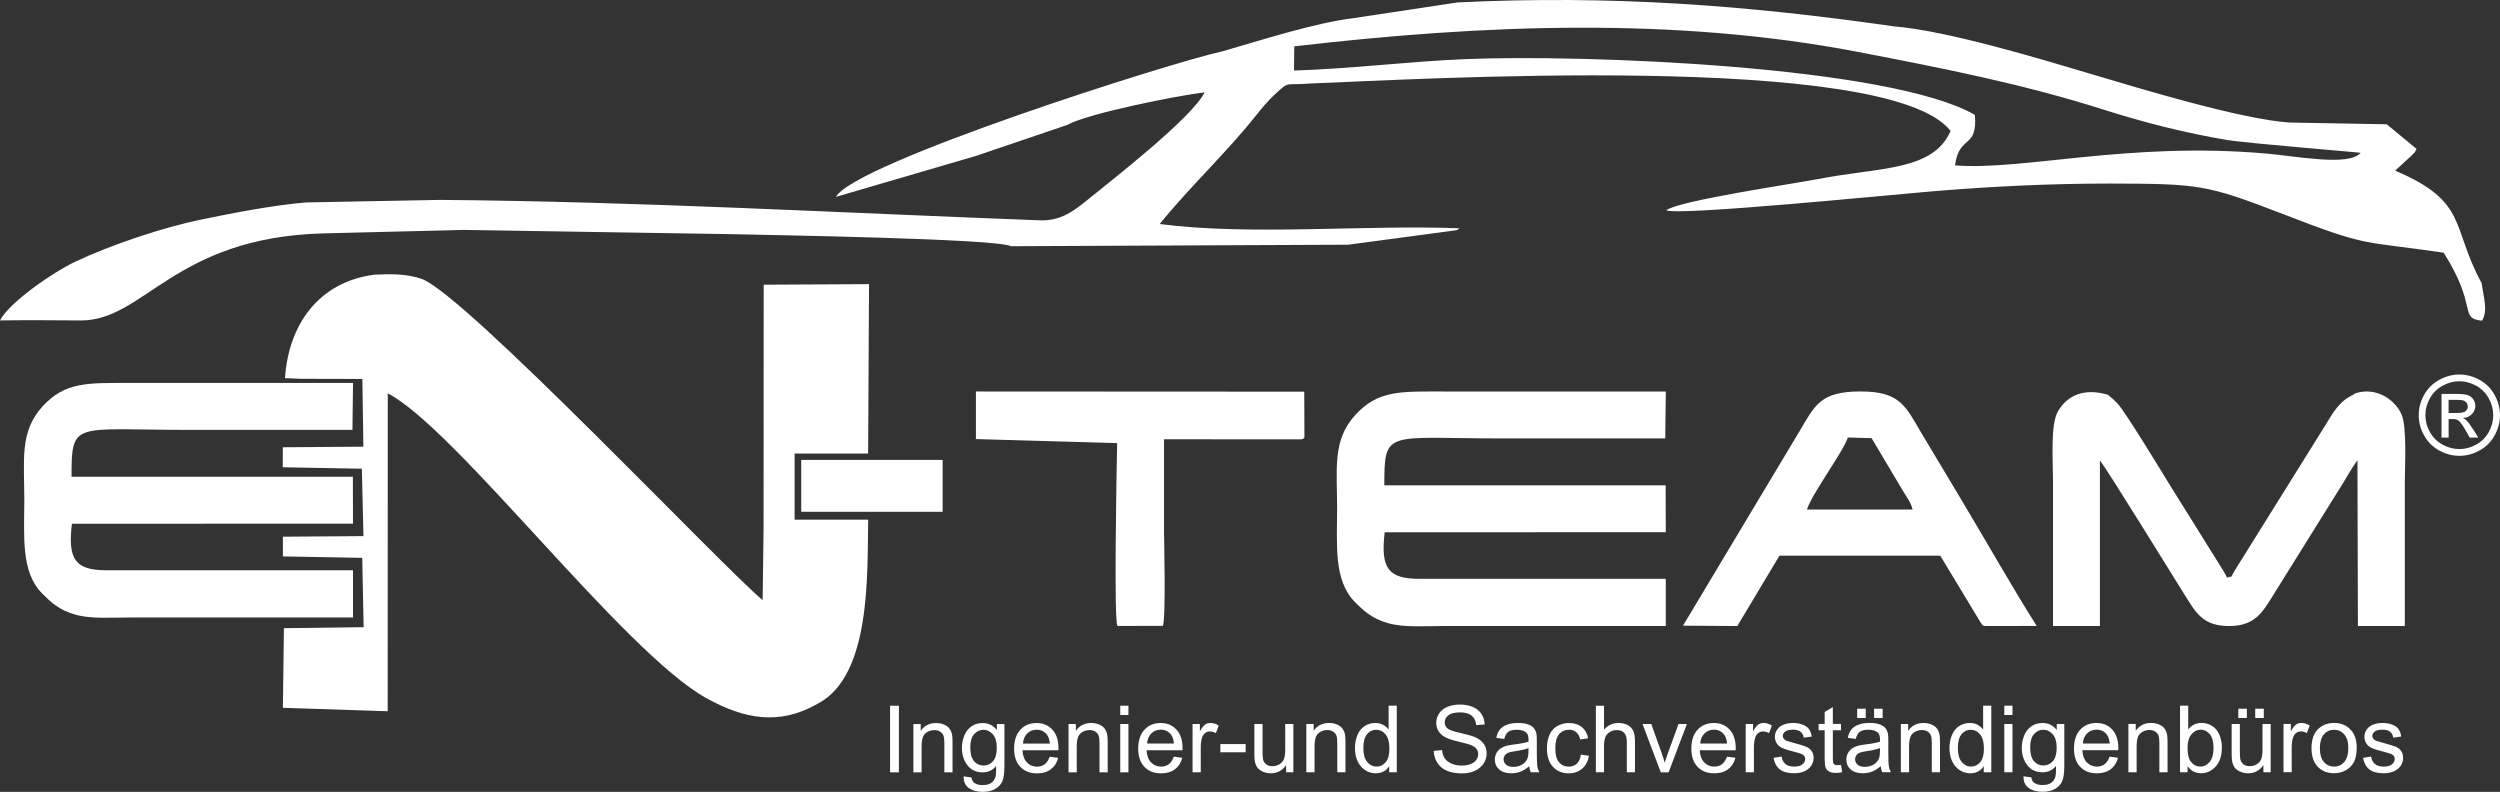 <svg xmlns="http://www.w3.org/2000/svg" xmlns:xlink="http://www.w3.org/1999/xlink" xmlns:xodm="http://www.corel.com/coreldraw/odm/2003" xml:space="preserve" width="2.232in" height="0.707in" style="shape-rendering:geometricPrecision; text-rendering:geometricPrecision; image-rendering:optimizeQuality; fill-rule:evenodd; clip-rule:evenodd" viewBox="0 0 828.56 262.43">
 <rect x="0" y="0" width="828.56" height="262.43" fill="#333333" stroke="none"/>
 <defs>
  <style type="text/css">
   <![CDATA[
    .fil0 {fill:white}
    .fil1 {fill:white;fill-rule:nonzero}
   ]]>
  </style>
 </defs>
 <g id="Layer_x0020_1">
  <path class="fil0" d="M428.95 15.35c62.44,-7.25 125.98,-9.84 186.89,1.86 28.02,5.38 54.61,10.62 81.27,19.09 13.52,4.29 26.74,7.67 40.99,10.09 5.83,0.99 44.06,4.14 44.26,4.23 -3.74,4.58 -21.06,1.16 -31.27,0.26 -45.59,-4.01 -80.76,5.72 -103.15,3.92 1.37,-10.35 7.56,-5.3 6.58,-16.74 -28.24,-16.25 -129.97,-20.1 -168.87,-18.48 -19.19,0.8 -37.65,3.19 -56.78,3.79l0.08 -8.03zm19.83 -9.37c-12.87,1.52 -30.95,7.38 -43.67,11.03 -16.9,3.63 -121.89,37.01 -128.06,48.23l46.43 -13.58 30.27 -10.28c6.63,-3.72 35.48,-9.55 45.5,-10.79 -4.25,8.54 -30.91,29.19 -38.3,35.22 -5.23,4.26 -9.41,7.46 -16.39,7.2 -66.16,-2.48 -132.46,-6.22 -198.62,-6.77l-44.52 0.84c-11.29,0.96 -23.9,3.47 -34.75,5.68 -12.53,2.55 -30.08,8.44 -41.91,14.05 -6.86,3.25 -21.49,13.16 -24.76,19.37 8.86,-0.11 17.82,-0.07 26.68,0.01 21.13,0.2 30.9,-27.5 80.4,-28.85l46.7 -1.15 89.02 1.41c12.15,0.29 87.88,1.5 92.25,3.99l111.8 -0.5 35.93 -4.81c0.26,-0.14 0.67,-0.4 0.98,-0.63 -31.31,-1.22 -69.31,2.5 -99.41,-1.42 10.02,-12.37 22.12,-23.64 31.83,-35.85 2.1,-2.64 3.9,-4.84 6.62,-7.37 4.68,-4.36 3.21,-2.64 11.25,-3.34 33.54,-1.24 191.74,-10.85 212.43,15.71 -5.82,13.34 -23.16,11.94 -43.96,15.95 -8.53,1.65 -45.83,7.1 -50.29,10.34 3.61,1.97 76.19,-5.31 89.84,-6.41 19.64,-1.58 37.25,-2.41 57.18,-2.44 29.12,0.08 31.87,0.26 56.36,9.72 30.06,11.61 25.74,9.03 54.27,13.19 11.51,18.06 4.91,21.72 12.71,22.55 2.05,-3.29 0.55,-7.43 -0.11,-12.47 -10.26,-18.75 -4.27,-26.91 -28.67,-37.27l5.48 -5.02c1.6,-1.81 0.59,-0.23 1.62,-2.18l-9.88 -8.16 -32.33 -0.58c-16.15,-1.14 -49,-11.13 -65.28,-15.97 -16.82,-5 -47.84,-14.45 -65.65,-15.89 -49.18,-7.06 -93.88,-10.41 -144.64,-7.95l-34.33 5.18z"></path>
  <path class="fil0" d="M94.46 125.32l5.13 0.21 20.51 0.05 0.33 22.45 -26.7 0.19 -0.01 6.63 26.21 0.48 0.53 22.34 -26.7 0.19 0.01 6.53 26.29 0.48 0.46 22.98 -26.42 0.34 -0.34 26.38 34.73 1.14 0.03 -105.36c22.69,11.78 78.23,85.94 105.69,101.08 12.25,6.75 23.91,9.19 36.8,1.78 17.92,-9.31 16.36,-43.62 16.73,-61l-24.38 0 0 -21.92 24.36 0 0.3 -56.13 -34.91 0.18 -0.04 80.5 -0.31 24.04c-12.94,-10.63 -99.07,-101.8 -113.12,-106.5 -4.89,-1.64 -9.67,-1.61 -15.32,-1.38 -18.74,2.29 -28.71,16.67 -29.86,34.32z"></path>
  <g>
   <path class="fil0" d="M552.08 207.47l0 -15.65 -81.61 0c-10.39,0.02 -12.96,-3.5 -11.55,-15.42l93.16 -0.03 -0.04 -15.54 -93.24 -0c0,-18.76 0.66,-15.54 39,-15.54 18.03,0 36.07,0 54.1,0l0.19 -15.55c-24.61,0 -49.21,0 -73.81,0 -13.95,0 -21.6,-0.49 -29.14,7.82 -7.61,8.37 -5.99,17.83 -5.99,30.87 0,11.75 -1.23,23.88 5.85,31.02 2.95,2.97 5.68,5.56 11.12,7.09 5.2,1.46 12.08,0.93 17.73,0.93 24.74,0 49.49,0 74.23,0zm-228.65 -61.96l46.82 1.33c-0.19,8.89 -1.11,58.81 0.1,60.6l15.01 -0.03c1.1,-1.67 0.43,-28.83 0.43,-30.74 0,-10.36 0,-20.73 0,-31.09l45.25 0.01c0.57,0.01 1.02,-0.17 1.28,-0.63l-0.06 -15.16 -108.82 -0.06 0 15.77zm275.44 23.36c1.38,-4.83 12.08,-19.25 13.56,-23.88l7.86 0.21c3.41,5.75 6.82,11.5 10.25,17.24 1.69,2.82 2.65,3.81 3.35,6.43l-35.02 0zm-41.08 38.48l17.99 0.12 13.98 -23.33 53.28 0.01 13.38 22.14c1.16,1.55 0.14,0.66 1.44,1.18l17.15 -0.03c-7.49,-11.76 -17.79,-29.85 -25.37,-42.5 -4.25,-7.09 -8.43,-14.03 -12.68,-21.16 -5.37,-8.99 -6.98,-14.05 -20.3,-14.05 -13.5,-0 -15.13,4.59 -20.44,13.48l-38.42 64.12zm222.74 -76.98c-0.11,0.08 -0.24,0.18 -0.32,0.24 -2.43,1.35 -3.95,2.06 -6.75,5.87 -1.01,1.46 -1.65,2.63 -2.5,3.99l-29.5 47.3c-2.94,4.65 -0.95,2.77 -3.35,3.66 -0.73,-1.52 -1.48,-2.61 -2.43,-4.18l-16.83 -26.98c-1.8,-2.93 -14.84,-24.45 -17.11,-26.6 -1.01,-1.06 -2.05,-2 -3.11,-2.83 -7.97,-2.41 -13.52,0.27 -16.55,5.42 -2.58,4.38 -1.67,16.53 -1.67,22.63 0,16.19 0,32.39 0,48.58l15.55 -0.01 0 -54.83c1.49,1.38 26.12,41.44 28.29,44.83 3.48,5.44 5.75,10.1 14.72,10.01 8.36,-0.08 10.89,-4.55 14.28,-10.01l23.32 -37.41c1.51,-2.5 3.09,-5.25 4.75,-7.54l0.15 54.95 15.54 -0.01c0,-15.81 0,-31.54 0,-47.27 0,-5.58 0.77,-18.36 -1.04,-22.73 -1.97,-4.73 -8.23,-9.45 -15.44,-7.09z"></path>
  </g>
  <path class="fil0" d="M116.99 204.64l0 -15.65 -81.61 0c-10.39,0.02 -12.96,-3.5 -11.55,-15.42l93.16 -0.03 -0.04 -15.54 -93.24 -0c0,-18.76 0.66,-15.54 39,-15.54 18.03,0 36.07,0 54.1,0l0.19 -15.55c-24.61,0 -49.21,0 -73.81,0 -13.95,0 -21.6,-0.49 -29.14,7.82 -7.61,8.37 -5.99,17.83 -5.99,30.87 0,11.75 -1.23,23.88 5.85,31.02 2.95,2.97 5.68,5.57 11.12,7.09 5.2,1.46 12.08,0.93 17.73,0.93 24.74,0 49.49,0 74.23,0z"></path>
  <polygon class="fil0" points="312.41,152.41 265.54,152.41 265.54,169.61 312.41,169.61 "></polygon>
  <path class="fil1" d="M815.1 124.11c2.26,0 4.47,0.58 6.62,1.74 2.15,1.16 3.83,2.82 5.03,4.98 1.2,2.16 1.81,4.42 1.81,6.76 0,2.32 -0.59,4.56 -1.78,6.7 -1.18,2.15 -2.84,3.81 -4.98,4.99 -2.14,1.19 -4.38,1.78 -6.7,1.78 -2.34,0 -4.57,-0.59 -6.71,-1.78 -2.14,-1.18 -3.8,-2.85 -4.99,-4.99 -1.19,-2.14 -1.78,-4.38 -1.78,-6.7 0,-2.34 0.6,-4.6 1.81,-6.76 1.21,-2.16 2.9,-3.82 5.05,-4.98 2.16,-1.16 4.36,-1.74 6.63,-1.74zm0 2.23c-1.9,0 -3.74,0.49 -5.54,1.46 -1.79,0.97 -3.19,2.36 -4.21,4.16 -1.01,1.8 -1.52,3.68 -1.52,5.63 0,1.94 0.5,3.8 1.49,5.58 0.99,1.78 2.38,3.17 4.17,4.16 1.78,0.99 3.65,1.49 5.6,1.49 1.94,0 3.8,-0.5 5.59,-1.49 1.79,-0.99 3.18,-2.38 4.16,-4.16 0.99,-1.78 1.48,-3.64 1.48,-5.58 0,-1.95 -0.51,-3.83 -1.51,-5.63 -1.01,-1.8 -2.41,-3.19 -4.21,-4.16 -1.8,-0.97 -3.64,-1.46 -5.52,-1.46zm-5.92 18.69l0 -14.48 4.99 0c1.71,0 2.94,0.13 3.7,0.4 0.77,0.27 1.37,0.73 1.83,1.4 0.45,0.67 0.68,1.37 0.68,2.12 0,1.06 -0.38,1.98 -1.14,2.76 -0.76,0.79 -1.76,1.23 -3.02,1.32 0.51,0.21 0.93,0.47 1.23,0.77 0.58,0.57 1.3,1.52 2.15,2.87l1.77 2.83 -2.84 0 -1.29 -2.28c-1.01,-1.8 -1.83,-2.93 -2.46,-3.38 -0.43,-0.33 -1.05,-0.49 -1.87,-0.49l-1.38 0 0 6.14 -2.34 0zm2.34 -8.16l2.84 0c1.36,0 2.29,-0.2 2.78,-0.6 0.49,-0.4 0.74,-0.94 0.74,-1.6 0,-0.43 -0.12,-0.81 -0.36,-1.15 -0.24,-0.34 -0.57,-0.59 -0.99,-0.76 -0.43,-0.17 -1.21,-0.25 -2.35,-0.25l-2.66 0 0 4.35z"></path>
  <path class="fil1" d="M294.99 255.96l0 -22.07 2.93 0 0 22.07 -2.93 0zm7.73 0l0 -16 2.43 0 0 2.27c1.17,-1.74 2.87,-2.61 5.08,-2.61 0.96,0 1.85,0.17 2.66,0.52 0.81,0.34 1.41,0.8 1.81,1.36 0.4,0.56 0.68,1.23 0.84,2 0.1,0.5 0.15,1.38 0.15,2.64l0 9.82 -2.71 0 0 -9.72c0,-1.1 -0.1,-1.93 -0.31,-2.48 -0.21,-0.54 -0.59,-0.98 -1.12,-1.31 -0.53,-0.32 -1.17,-0.49 -1.88,-0.49 -1.15,0 -2.14,0.37 -2.98,1.1 -0.84,0.73 -1.25,2.12 -1.25,4.17l0 8.73 -2.71 0zm16.64 1.33l2.62 0.37c0.11,0.81 0.42,1.4 0.92,1.78 0.67,0.5 1.59,0.75 2.76,0.75 1.25,0 2.22,-0.25 2.91,-0.75 0.68,-0.5 1.15,-1.2 1.39,-2.1 0.14,-0.55 0.21,-1.7 0.19,-3.47 -1.19,1.4 -2.66,2.1 -4.43,2.1 -2.2,0 -3.9,-0.79 -5.11,-2.38 -1.21,-1.58 -1.81,-3.48 -1.81,-5.7 0,-1.53 0.28,-2.93 0.83,-4.22 0.55,-1.29 1.35,-2.28 2.4,-2.99 1.05,-0.7 2.28,-1.05 3.7,-1.05 1.89,0 3.44,0.77 4.66,2.31l0 -1.97 2.5 0 0 13.81c0,2.49 -0.25,4.25 -0.76,5.29 -0.5,1.04 -1.31,1.86 -2.4,2.46 -1.1,0.6 -2.45,0.9 -4.05,0.9 -1.91,0 -3.44,-0.43 -4.61,-1.28 -1.18,-0.85 -1.74,-2.14 -1.7,-3.86zm2.22 -9.6c0,2.09 0.42,3.62 1.25,4.58 0.84,0.96 1.88,1.44 3.13,1.44 1.25,0 2.29,-0.48 3.14,-1.43 0.84,-0.95 1.26,-2.45 1.26,-4.5 0,-1.95 -0.44,-3.43 -1.31,-4.42 -0.87,-0.99 -1.91,-1.49 -3.14,-1.49 -1.21,0 -2.23,0.49 -3.08,1.46 -0.84,0.98 -1.26,2.42 -1.26,4.35zm26.33 3.09l2.8 0.37c-0.44,1.63 -1.25,2.9 -2.44,3.8 -1.19,0.9 -2.71,1.35 -4.57,1.35 -2.33,0 -4.18,-0.72 -5.55,-2.16 -1.37,-1.43 -2.05,-3.45 -2.05,-6.05 0,-2.68 0.69,-4.77 2.07,-6.25 1.38,-1.49 3.18,-2.22 5.38,-2.22 2.13,0 3.87,0.72 5.22,2.18 1.35,1.45 2.03,3.5 2.03,6.13 0,0.16 -0.01,0.4 -0.02,0.72l-11.91 0c0.1,1.75 0.59,3.1 1.49,4.03 0.89,0.93 2,1.4 3.33,1.4 0.99,0 1.84,-0.26 2.54,-0.79 0.7,-0.52 1.26,-1.36 1.67,-2.51zm-8.88 -4.35l8.91 0c-0.12,-1.35 -0.46,-2.35 -1.02,-3.03 -0.86,-1.04 -1.98,-1.57 -3.35,-1.57 -1.24,0 -2.29,0.42 -3.13,1.25 -0.84,0.83 -1.31,1.95 -1.4,3.34zm15.11 9.52l0 -16 2.43 0 0 2.27c1.17,-1.74 2.87,-2.61 5.08,-2.61 0.96,0 1.85,0.17 2.66,0.52 0.81,0.34 1.41,0.8 1.81,1.36 0.4,0.56 0.68,1.23 0.84,2 0.1,0.5 0.15,1.38 0.15,2.64l0 9.82 -2.71 0 0 -9.72c0,-1.1 -0.1,-1.93 -0.31,-2.48 -0.21,-0.54 -0.59,-0.98 -1.12,-1.31 -0.53,-0.32 -1.17,-0.49 -1.88,-0.49 -1.15,0 -2.14,0.37 -2.98,1.1 -0.84,0.73 -1.25,2.12 -1.25,4.17l0 8.73 -2.71 0zm17.14 -18.99l0 -3.08 2.71 0 0 3.08 -2.71 0zm0 18.99l0 -16 2.71 0 0 16 -2.71 0zm17.76 -5.18l2.8 0.37c-0.44,1.63 -1.25,2.9 -2.44,3.8 -1.19,0.9 -2.71,1.35 -4.57,1.35 -2.33,0 -4.18,-0.72 -5.55,-2.16 -1.37,-1.43 -2.05,-3.45 -2.05,-6.05 0,-2.68 0.69,-4.77 2.07,-6.25 1.38,-1.49 3.18,-2.22 5.38,-2.22 2.13,0 3.87,0.72 5.22,2.18 1.35,1.45 2.03,3.5 2.03,6.13 0,0.16 -0.01,0.4 -0.02,0.72l-11.91 0c0.1,1.75 0.59,3.1 1.49,4.03 0.89,0.93 2,1.4 3.33,1.4 0.99,0 1.84,-0.26 2.54,-0.79 0.7,-0.52 1.26,-1.36 1.67,-2.51zm-8.88 -4.35l8.91 0c-0.12,-1.35 -0.46,-2.35 -1.02,-3.03 -0.86,-1.04 -1.98,-1.57 -3.35,-1.57 -1.24,0 -2.29,0.42 -3.13,1.25 -0.84,0.83 -1.31,1.95 -1.4,3.34zm15.08 9.52l0 -16 2.43 0 0 2.45c0.62,-1.13 1.2,-1.89 1.73,-2.25 0.53,-0.36 1.11,-0.54 1.74,-0.54 0.92,0 1.84,0.29 2.79,0.86l-0.96 2.5c-0.66,-0.37 -1.32,-0.55 -1.97,-0.55 -0.59,0 -1.12,0.18 -1.59,0.53 -0.47,0.36 -0.8,0.85 -1,1.48 -0.3,0.96 -0.45,2.01 -0.45,3.16l0 8.36 -2.71 0zm9.22 -6.63l0 -2.71 8.38 0 0 2.71 -8.38 0zm21.79 6.63l0 -2.38c-1.24,1.81 -2.93,2.72 -5.06,2.72 -0.94,0 -1.82,-0.18 -2.64,-0.54 -0.82,-0.37 -1.42,-0.82 -1.82,-1.36 -0.39,-0.55 -0.67,-1.22 -0.83,-2.01 -0.11,-0.54 -0.17,-1.38 -0.17,-2.53l0 -9.9 2.71 0 0 8.85c0,1.41 0.06,2.37 0.16,2.86 0.17,0.71 0.53,1.27 1.08,1.67 0.55,0.41 1.23,0.61 2.04,0.61 0.81,0 1.57,-0.2 2.28,-0.62 0.71,-0.42 1.21,-0.99 1.51,-1.7 0.29,-0.71 0.44,-1.76 0.44,-3.12l0 -8.55 2.71 0 0 16 -2.44 0zm6.7 0l0 -16 2.43 0 0 2.27c1.17,-1.74 2.87,-2.61 5.08,-2.61 0.96,0 1.85,0.17 2.66,0.52 0.81,0.34 1.41,0.8 1.81,1.36 0.4,0.56 0.68,1.23 0.84,2 0.1,0.5 0.15,1.38 0.15,2.64l0 9.82 -2.71 0 0 -9.72c0,-1.1 -0.1,-1.93 -0.31,-2.48 -0.21,-0.54 -0.59,-0.98 -1.12,-1.31 -0.53,-0.32 -1.17,-0.49 -1.88,-0.49 -1.15,0 -2.14,0.37 -2.98,1.1 -0.84,0.73 -1.25,2.12 -1.25,4.17l0 8.73 -2.71 0zm27.47 0l0 -2.03c-1.01,1.58 -2.5,2.37 -4.47,2.37 -1.27,0 -2.45,-0.35 -3.51,-1.05 -1.07,-0.7 -1.9,-1.68 -2.49,-2.93 -0.59,-1.26 -0.88,-2.7 -0.88,-4.34 0,-1.59 0.27,-3.04 0.8,-4.34 0.53,-1.3 1.33,-2.29 2.39,-2.98 1.06,-0.69 2.25,-1.04 3.56,-1.04 0.97,0 1.82,0.21 2.57,0.61 0.75,0.41 1.36,0.94 1.83,1.59l0 -7.94 2.71 0 0 22.07 -2.53 0zm-8.57 -7.98c0,2.05 0.43,3.57 1.3,4.58 0.86,1.01 1.88,1.52 3.06,1.52 1.19,0 2.19,-0.48 3.03,-1.45 0.83,-0.97 1.24,-2.44 1.24,-4.42 0,-2.18 -0.42,-3.78 -1.27,-4.8 -0.84,-1.02 -1.88,-1.53 -3.12,-1.53 -1.21,0 -2.21,0.49 -3.03,1.47 -0.81,0.98 -1.21,2.53 -1.21,4.64zm23.33 0.89l2.74 -0.25c0.13,1.11 0.43,2.02 0.91,2.73 0.48,0.71 1.22,1.28 2.22,1.73 1,0.44 2.13,0.66 3.38,0.66 1.12,0 2.1,-0.17 2.95,-0.5 0.85,-0.33 1.48,-0.79 1.9,-1.37 0.42,-0.58 0.63,-1.21 0.63,-1.89 0,-0.69 -0.2,-1.29 -0.6,-1.81 -0.4,-0.51 -1.06,-0.95 -1.99,-1.3 -0.59,-0.23 -1.9,-0.58 -3.93,-1.07 -2.03,-0.49 -3.45,-0.95 -4.26,-1.38 -1.05,-0.55 -1.83,-1.24 -2.35,-2.06 -0.52,-0.82 -0.78,-1.74 -0.78,-2.75 0,-1.12 0.32,-2.16 0.95,-3.13 0.63,-0.97 1.55,-1.71 2.77,-2.21 1.21,-0.5 2.56,-0.76 4.05,-0.76 1.63,0 3.08,0.26 4.33,0.79 1.25,0.52 2.21,1.3 2.88,2.33 0.67,1.02 1.03,2.18 1.08,3.48l-2.8 0.22c-0.15,-1.39 -0.66,-2.45 -1.53,-3.15 -0.87,-0.71 -2.15,-1.07 -3.85,-1.07 -1.77,0 -3.06,0.32 -3.86,0.97 -0.81,0.65 -1.21,1.43 -1.21,2.34 0,0.79 0.29,1.44 0.86,1.96 0.56,0.51 2.03,1.04 4.4,1.57 2.37,0.54 4,1.01 4.89,1.41 1.28,0.59 2.23,1.34 2.84,2.25 0.61,0.9 0.91,1.95 0.91,3.13 0,1.18 -0.33,2.28 -1.01,3.31 -0.67,1.04 -1.63,1.84 -2.89,2.42 -1.26,0.57 -2.67,0.86 -4.25,0.86 -1.99,0 -3.66,-0.29 -5.01,-0.87 -1.35,-0.58 -2.4,-1.45 -3.17,-2.63 -0.77,-1.17 -1.17,-2.49 -1.21,-3.96zm31.62 5.09c-1.01,0.86 -1.98,1.46 -2.91,1.81 -0.93,0.35 -1.93,0.53 -2.99,0.53 -1.76,0 -3.11,-0.43 -4.05,-1.28 -0.95,-0.85 -1.42,-1.95 -1.42,-3.28 0,-0.78 0.18,-1.49 0.54,-2.14 0.36,-0.65 0.83,-1.16 1.4,-1.55 0.58,-0.39 1.23,-0.69 1.95,-0.89 0.54,-0.14 1.34,-0.27 2.41,-0.41 2.19,-0.26 3.81,-0.57 4.84,-0.93 0.01,-0.37 0.02,-0.61 0.02,-0.7 0,-1.1 -0.26,-1.88 -0.77,-2.33 -0.69,-0.61 -1.73,-0.92 -3.09,-0.92 -1.28,0 -2.22,0.23 -2.83,0.67 -0.61,0.45 -1.06,1.24 -1.35,2.38l-2.65 -0.37c0.24,-1.14 0.64,-2.06 1.19,-2.75 0.55,-0.7 1.36,-1.23 2.4,-1.61 1.04,-0.38 2.26,-0.57 3.64,-0.57 1.37,0 2.48,0.16 3.34,0.48 0.85,0.32 1.49,0.73 1.89,1.21 0.4,0.49 0.68,1.1 0.85,1.85 0.09,0.46 0.13,1.29 0.13,2.49l0 3.6c0,2.51 0.06,4.1 0.17,4.77 0.11,0.67 0.33,1.31 0.66,1.93l-2.84 0c-0.27,-0.57 -0.45,-1.24 -0.52,-2zm-0.21 -6.01c-0.99,0.4 -2.47,0.74 -4.44,1.02 -1.12,0.16 -1.91,0.34 -2.37,0.54 -0.46,0.2 -0.82,0.49 -1.07,0.87 -0.25,0.39 -0.38,0.81 -0.38,1.28 0,0.71 0.27,1.31 0.82,1.79 0.55,0.48 1.35,0.72 2.4,0.72 1.04,0 1.97,-0.23 2.79,-0.68 0.81,-0.45 1.41,-1.07 1.79,-1.86 0.29,-0.61 0.44,-1.51 0.44,-2.7l0.02 -0.99zm17.36 2.16l2.65 0.37c-0.29,1.82 -1.03,3.25 -2.23,4.28 -1.2,1.03 -2.67,1.55 -4.41,1.55 -2.18,0 -3.94,-0.71 -5.27,-2.14 -1.33,-1.43 -1.99,-3.47 -1.99,-6.13 0,-1.73 0.29,-3.23 0.86,-4.53 0.57,-1.29 1.44,-2.26 2.61,-2.9 1.17,-0.65 2.44,-0.97 3.81,-0.97 1.73,0 3.15,0.44 4.25,1.32 1.1,0.88 1.81,2.13 2.12,3.74l-2.62 0.4c-0.25,-1.07 -0.69,-1.88 -1.34,-2.43 -0.64,-0.54 -1.41,-0.81 -2.31,-0.81 -1.37,0 -2.48,0.49 -3.33,1.46 -0.85,0.98 -1.28,2.52 -1.28,4.64 0,2.15 0.41,3.7 1.23,4.67 0.83,0.97 1.9,1.46 3.22,1.46 1.07,0 1.96,-0.32 2.67,-0.98 0.71,-0.65 1.17,-1.65 1.36,-3zm4.96 5.86l0 -22.07 2.71 0 0 7.94c1.26,-1.47 2.85,-2.21 4.77,-2.21 1.18,0 2.2,0.23 3.07,0.7 0.87,0.47 1.49,1.11 1.86,1.93 0.38,0.82 0.56,2.02 0.56,3.58l0 10.12 -2.71 0 0 -10.11c0,-1.35 -0.29,-2.34 -0.87,-2.95 -0.59,-0.62 -1.41,-0.93 -2.48,-0.93 -0.8,0 -1.55,0.21 -2.25,0.62 -0.7,0.42 -1.2,0.98 -1.5,1.69 -0.3,0.71 -0.45,1.69 -0.45,2.94l0 8.73 -2.71 0zm21.51 0l-6.04 -16 2.9 0 3.42 9.58c0.37,1.03 0.71,2.11 1.03,3.22 0.24,-0.84 0.57,-1.85 1.01,-3.04l3.56 -9.76 2.78 0 -6.06 16 -2.61 0zm21.95 -5.18l2.8 0.37c-0.44,1.63 -1.25,2.9 -2.44,3.8 -1.19,0.9 -2.71,1.35 -4.57,1.35 -2.33,0 -4.18,-0.72 -5.55,-2.16 -1.37,-1.43 -2.05,-3.45 -2.05,-6.05 0,-2.68 0.69,-4.77 2.07,-6.25 1.38,-1.49 3.18,-2.22 5.38,-2.22 2.13,0 3.87,0.72 5.22,2.18 1.35,1.45 2.03,3.5 2.03,6.13 0,0.16 -0.01,0.4 -0.02,0.72l-11.91 0c0.1,1.75 0.59,3.1 1.49,4.03 0.89,0.93 2,1.4 3.33,1.4 0.99,0 1.84,-0.26 2.54,-0.79 0.7,-0.52 1.26,-1.36 1.67,-2.51zm-8.88 -4.35l8.91 0c-0.12,-1.35 -0.46,-2.35 -1.02,-3.03 -0.86,-1.04 -1.98,-1.57 -3.35,-1.57 -1.24,0 -2.29,0.42 -3.13,1.25 -0.84,0.83 -1.31,1.95 -1.4,3.34zm15.08 9.52l0 -16 2.43 0 0 2.45c0.62,-1.13 1.2,-1.89 1.73,-2.25 0.53,-0.36 1.11,-0.54 1.74,-0.54 0.92,0 1.84,0.29 2.79,0.86l-0.96 2.5c-0.66,-0.37 -1.32,-0.55 -1.97,-0.55 -0.59,0 -1.12,0.18 -1.59,0.53 -0.47,0.36 -0.8,0.85 -1,1.48 -0.3,0.96 -0.45,2.01 -0.45,3.16l0 8.36 -2.71 0zm9.22 -4.78l2.68 -0.43c0.15,1.07 0.57,1.89 1.26,2.47 0.69,0.57 1.65,0.86 2.89,0.86 1.25,0 2.17,-0.25 2.78,-0.76 0.6,-0.5 0.9,-1.1 0.9,-1.78 0,-0.61 -0.27,-1.09 -0.81,-1.44 -0.38,-0.24 -1.3,-0.55 -2.77,-0.92 -1.98,-0.5 -3.35,-0.93 -4.13,-1.3 -0.77,-0.37 -1.35,-0.87 -1.74,-1.52 -0.4,-0.64 -0.6,-1.36 -0.6,-2.14 0,-0.71 0.16,-1.37 0.49,-1.98 0.33,-0.61 0.77,-1.11 1.33,-1.51 0.42,-0.31 1,-0.57 1.72,-0.79 0.73,-0.21 1.51,-0.32 2.34,-0.32 1.25,0 2.35,0.18 3.3,0.54 0.95,0.36 1.65,0.85 2.1,1.47 0.45,0.62 0.76,1.45 0.93,2.49l-2.65 0.37c-0.12,-0.83 -0.47,-1.48 -1.04,-1.95 -0.58,-0.47 -1.39,-0.7 -2.44,-0.7 -1.24,0 -2.13,0.21 -2.66,0.62 -0.53,0.41 -0.8,0.89 -0.8,1.44 0,0.35 0.11,0.67 0.33,0.95 0.22,0.29 0.57,0.53 1.04,0.72 0.27,0.1 1.06,0.33 2.39,0.69 1.91,0.51 3.25,0.93 4.01,1.25 0.76,0.32 1.36,0.8 1.79,1.42 0.44,0.62 0.65,1.39 0.65,2.32 0,0.9 -0.26,1.75 -0.79,2.54 -0.53,0.8 -1.29,1.41 -2.28,1.85 -1,0.44 -2.12,0.65 -3.38,0.65 -2.08,0 -3.66,-0.43 -4.75,-1.29 -1.09,-0.86 -1.78,-2.14 -2.08,-3.83zm22.38 2.36l0.37 2.39c-0.76,0.16 -1.44,0.24 -2.04,0.24 -0.98,0 -1.74,-0.15 -2.29,-0.47 -0.54,-0.31 -0.92,-0.72 -1.14,-1.23 -0.22,-0.51 -0.33,-1.58 -0.33,-3.21l0 -9.22 -2 0 0 -2.1 2 0 0 -3.96 2.71 -1.63 0 5.58 2.71 0 0 2.1 -2.71 0 0 9.37c0,0.77 0.05,1.27 0.14,1.49 0.09,0.22 0.25,0.4 0.46,0.53 0.22,0.13 0.52,0.2 0.93,0.2 0.3,0 0.69,-0.04 1.18,-0.11zm19.82 2.42l0 -16 2.43 0 0 2.27c1.17,-1.74 2.87,-2.61 5.08,-2.61 0.96,0 1.85,0.17 2.66,0.52 0.81,0.34 1.41,0.8 1.81,1.36 0.4,0.56 0.68,1.23 0.84,2 0.1,0.5 0.15,1.38 0.15,2.64l0 9.82 -2.71 0 0 -9.72c0,-1.1 -0.1,-1.93 -0.31,-2.48 -0.21,-0.54 -0.59,-0.98 -1.12,-1.31 -0.53,-0.32 -1.17,-0.49 -1.88,-0.49 -1.15,0 -2.14,0.37 -2.98,1.1 -0.84,0.73 -1.25,2.12 -1.25,4.17l0 8.73 -2.71 0zm27.47 0l0 -2.03c-1.01,1.58 -2.5,2.37 -4.47,2.37 -1.27,0 -2.45,-0.35 -3.51,-1.05 -1.07,-0.7 -1.9,-1.68 -2.49,-2.93 -0.59,-1.26 -0.88,-2.7 -0.88,-4.34 0,-1.59 0.27,-3.04 0.8,-4.34 0.53,-1.3 1.33,-2.29 2.39,-2.98 1.06,-0.69 2.25,-1.04 3.56,-1.04 0.97,0 1.82,0.21 2.57,0.61 0.75,0.41 1.36,0.94 1.83,1.59l0 -7.94 2.71 0 0 22.07 -2.53 0zm-8.57 -7.98c0,2.05 0.43,3.57 1.3,4.58 0.86,1.01 1.88,1.52 3.06,1.52 1.19,0 2.19,-0.48 3.03,-1.45 0.83,-0.97 1.24,-2.44 1.24,-4.42 0,-2.18 -0.42,-3.78 -1.27,-4.8 -0.84,-1.02 -1.88,-1.53 -3.12,-1.53 -1.21,0 -2.21,0.49 -3.03,1.47 -0.81,0.98 -1.21,2.53 -1.21,4.64zm15.39 -11.01l0 -3.08 2.71 0 0 3.08 -2.71 0zm0 18.99l0 -16 2.71 0 0 16 -2.71 0zm6.35 1.33l2.62 0.37c0.11,0.81 0.42,1.4 0.92,1.78 0.67,0.5 1.59,0.75 2.76,0.75 1.25,0 2.22,-0.25 2.91,-0.75 0.68,-0.5 1.15,-1.2 1.39,-2.1 0.14,-0.55 0.21,-1.7 0.19,-3.47 -1.19,1.4 -2.66,2.1 -4.43,2.1 -2.2,0 -3.9,-0.79 -5.11,-2.38 -1.21,-1.58 -1.81,-3.48 -1.81,-5.7 0,-1.53 0.28,-2.93 0.83,-4.22 0.55,-1.29 1.35,-2.28 2.4,-2.99 1.05,-0.7 2.28,-1.05 3.7,-1.05 1.89,0 3.44,0.77 4.66,2.31l0 -1.97 2.5 0 0 13.81c0,2.49 -0.25,4.25 -0.76,5.29 -0.5,1.04 -1.31,1.86 -2.4,2.46 -1.1,0.6 -2.45,0.9 -4.05,0.9 -1.91,0 -3.44,-0.43 -4.61,-1.28 -1.18,-0.85 -1.74,-2.14 -1.7,-3.86zm2.22 -9.6c0,2.09 0.42,3.62 1.25,4.58 0.84,0.96 1.88,1.44 3.13,1.44 1.25,0 2.29,-0.48 3.14,-1.43 0.84,-0.95 1.26,-2.45 1.26,-4.5 0,-1.95 -0.44,-3.43 -1.31,-4.42 -0.87,-0.99 -1.91,-1.49 -3.14,-1.49 -1.21,0 -2.23,0.49 -3.08,1.46 -0.84,0.98 -1.26,2.42 -1.26,4.35zm26.33 3.09l2.8 0.37c-0.44,1.63 -1.25,2.9 -2.44,3.8 -1.19,0.9 -2.71,1.35 -4.57,1.35 -2.33,0 -4.18,-0.72 -5.55,-2.16 -1.37,-1.43 -2.05,-3.45 -2.05,-6.05 0,-2.68 0.69,-4.77 2.07,-6.25 1.38,-1.49 3.18,-2.22 5.38,-2.22 2.13,0 3.87,0.72 5.22,2.18 1.35,1.45 2.03,3.5 2.03,6.13 0,0.16 -0.01,0.4 -0.02,0.72l-11.91 0c0.1,1.75 0.59,3.1 1.49,4.03 0.89,0.93 2,1.4 3.33,1.4 0.99,0 1.84,-0.26 2.54,-0.79 0.7,-0.52 1.26,-1.36 1.67,-2.51zm-8.88 -4.35l8.91 0c-0.12,-1.35 -0.46,-2.35 -1.02,-3.03 -0.86,-1.04 -1.98,-1.57 -3.35,-1.57 -1.24,0 -2.29,0.42 -3.13,1.25 -0.84,0.83 -1.31,1.95 -1.4,3.34zm15.11 9.52l0 -16 2.43 0 0 2.27c1.17,-1.74 2.87,-2.61 5.08,-2.61 0.96,0 1.85,0.17 2.66,0.52 0.81,0.34 1.41,0.8 1.81,1.36 0.4,0.56 0.68,1.23 0.84,2 0.1,0.5 0.15,1.38 0.15,2.64l0 9.82 -2.71 0 0 -9.72c0,-1.1 -0.1,-1.93 -0.31,-2.48 -0.21,-0.54 -0.59,-0.98 -1.12,-1.31 -0.53,-0.32 -1.17,-0.49 -1.88,-0.49 -1.15,0 -2.14,0.37 -2.98,1.1 -0.84,0.73 -1.25,2.12 -1.25,4.17l0 8.73 -2.71 0zm19.64 0l-2.53 0 0 -22.07 2.71 0 0 7.87c1.15,-1.43 2.6,-2.14 4.38,-2.14 0.98,0 1.91,0.19 2.79,0.59 0.88,0.4 1.6,0.96 2.17,1.67 0.57,0.72 1.01,1.58 1.33,2.59 0.32,1.01 0.48,2.09 0.48,3.24 0,2.73 -0.68,4.85 -2.03,6.34 -1.36,1.49 -2.98,2.24 -4.88,2.24 -1.89,0 -3.37,-0.79 -4.44,-2.35l0 2.01zm-0.03 -8.12c0,1.91 0.26,3.29 0.78,4.15 0.85,1.39 2,2.09 3.46,2.09 1.19,0 2.21,-0.51 3.07,-1.54 0.86,-1.03 1.29,-2.56 1.29,-4.59 0,-2.09 -0.41,-3.62 -1.24,-4.61 -0.83,-0.99 -1.83,-1.49 -3,-1.49 -1.19,0 -2.21,0.51 -3.07,1.54 -0.86,1.03 -1.3,2.51 -1.3,4.46zm31.79 8.12l0 -16 2.43 0 0 2.45c0.62,-1.13 1.2,-1.89 1.73,-2.25 0.53,-0.36 1.11,-0.54 1.74,-0.54 0.92,0 1.84,0.29 2.79,0.86l-0.96 2.5c-0.66,-0.37 -1.32,-0.55 -1.97,-0.55 -0.59,0 -1.12,0.18 -1.59,0.53 -0.47,0.36 -0.8,0.85 -1,1.48 -0.3,0.96 -0.45,2.01 -0.45,3.16l0 8.36 -2.71 0zm9.28 -8c0,-2.95 0.82,-5.14 2.47,-6.57 1.37,-1.18 3.05,-1.77 5.03,-1.77 2.19,0 3.99,0.72 5.39,2.16 1.39,1.43 2.09,3.42 2.09,5.95 0,2.05 -0.31,3.67 -0.92,4.84 -0.62,1.18 -1.52,2.09 -2.7,2.74 -1.18,0.65 -2.47,0.98 -3.86,0.98 -2.24,0 -4.05,-0.71 -5.43,-2.15 -1.38,-1.43 -2.07,-3.5 -2.07,-6.19zm2.77 0.01c0,2.05 0.45,3.58 1.34,4.59 0.9,1.02 2.02,1.53 3.38,1.53 1.35,0 2.47,-0.51 3.37,-1.53 0.89,-1.02 1.34,-2.58 1.34,-4.67 0,-1.97 -0.45,-3.47 -1.35,-4.48 -0.9,-1.02 -2.02,-1.53 -3.35,-1.53 -1.36,0 -2.49,0.5 -3.38,1.52 -0.89,1.01 -1.34,2.54 -1.34,4.58zm14.31 3.22l2.68 -0.43c0.15,1.07 0.57,1.89 1.26,2.47 0.69,0.57 1.65,0.86 2.89,0.86 1.25,0 2.17,-0.25 2.78,-0.76 0.6,-0.5 0.9,-1.1 0.9,-1.78 0,-0.61 -0.27,-1.09 -0.81,-1.44 -0.38,-0.24 -1.3,-0.55 -2.77,-0.92 -1.98,-0.5 -3.35,-0.93 -4.13,-1.3 -0.77,-0.37 -1.35,-0.87 -1.74,-1.52 -0.4,-0.64 -0.6,-1.36 -0.6,-2.14 0,-0.71 0.16,-1.37 0.49,-1.98 0.33,-0.61 0.77,-1.11 1.33,-1.51 0.42,-0.31 1,-0.57 1.72,-0.79 0.73,-0.21 1.51,-0.32 2.34,-0.32 1.25,0 2.35,0.18 3.3,0.54 0.95,0.36 1.65,0.85 2.1,1.47 0.45,0.62 0.76,1.45 0.93,2.49l-2.65 0.37c-0.12,-0.83 -0.47,-1.48 -1.04,-1.95 -0.58,-0.47 -1.39,-0.7 -2.44,-0.7 -1.24,0 -2.13,0.21 -2.66,0.62 -0.53,0.41 -0.8,0.89 -0.8,1.44 0,0.35 0.11,0.67 0.33,0.95 0.22,0.29 0.57,0.53 1.04,0.72 0.27,0.1 1.06,0.33 2.39,0.69 1.91,0.51 3.25,0.93 4.01,1.25 0.76,0.32 1.36,0.8 1.79,1.42 0.44,0.62 0.65,1.39 0.65,2.32 0,0.9 -0.26,1.75 -0.79,2.54 -0.53,0.8 -1.29,1.41 -2.28,1.85 -1,0.44 -2.12,0.65 -3.38,0.65 -2.08,0 -3.66,-0.43 -4.75,-1.29 -1.09,-0.86 -1.78,-2.14 -2.08,-3.83zm-159.87 2.77c-1.01,0.86 -1.98,1.46 -2.91,1.81 -0.93,0.35 -1.93,0.53 -2.99,0.53 -1.76,0 -3.11,-0.43 -4.05,-1.28 -0.95,-0.85 -1.42,-1.95 -1.42,-3.28 0,-0.78 0.18,-1.49 0.54,-2.14 0.36,-0.65 0.83,-1.16 1.4,-1.55 0.58,-0.39 1.23,-0.69 1.95,-0.89 0.54,-0.14 1.34,-0.27 2.41,-0.41 2.19,-0.26 3.81,-0.57 4.84,-0.93 0.01,-0.37 0.02,-0.61 0.02,-0.7 0,-1.1 -0.26,-1.88 -0.77,-2.33 -0.69,-0.61 -1.73,-0.92 -3.09,-0.92 -1.28,0 -2.22,0.23 -2.83,0.67 -0.61,0.45 -1.06,1.24 -1.35,2.38l-2.65 -0.37c0.24,-1.14 0.64,-2.06 1.19,-2.75 0.55,-0.7 1.36,-1.23 2.4,-1.61 1.04,-0.38 2.26,-0.57 3.64,-0.57 1.37,0 2.48,0.16 3.34,0.48 0.85,0.32 1.49,0.73 1.89,1.21 0.4,0.49 0.68,1.1 0.85,1.85 0.09,0.46 0.13,1.29 0.13,2.49l0 3.6c0,2.51 0.06,4.1 0.17,4.77 0.11,0.67 0.33,1.31 0.66,1.93l-2.84 0c-0.27,-0.57 -0.45,-1.24 -0.52,-2zm-0.21 -6.01c-0.99,0.4 -2.47,0.74 -4.44,1.02 -1.12,0.16 -1.91,0.34 -2.37,0.54 -0.46,0.2 -0.82,0.49 -1.07,0.87 -0.25,0.39 -0.38,0.81 -0.38,1.28 0,0.71 0.27,1.31 0.82,1.79 0.55,0.48 1.35,0.72 2.4,0.72 1.04,0 1.97,-0.23 2.79,-0.68 0.81,-0.45 1.41,-1.07 1.79,-1.86 0.29,-0.61 0.44,-1.51 0.44,-2.7l0.02 -0.99zm-7.58 -9.96l0 -3.08 2.84 0 0 3.08 -2.84 0zm5.61 0l0 -3.08 2.84 0 0 3.08 -2.84 0zm129.03 17.97l0 -2.38c-1.24,1.81 -2.93,2.72 -5.06,2.72 -0.94,0 -1.82,-0.18 -2.64,-0.54 -0.82,-0.37 -1.42,-0.82 -1.82,-1.36 -0.39,-0.55 -0.67,-1.22 -0.83,-2.01 -0.11,-0.54 -0.17,-1.38 -0.17,-2.53l0 -9.9 2.71 0 0 8.85c0,1.41 0.06,2.37 0.16,2.86 0.17,0.71 0.53,1.27 1.08,1.67 0.55,0.41 1.23,0.61 2.04,0.61 0.81,0 1.57,-0.2 2.28,-0.62 0.71,-0.42 1.21,-0.99 1.51,-1.7 0.29,-0.71 0.44,-1.76 0.44,-3.12l0 -8.55 2.71 0 0 16 -2.44 0zm-8.32 -17.97l0 -3.08 2.84 0 0 3.08 -2.84 0zm5.61 0l0 -3.08 2.84 0 0 3.08 -2.84 0z"></path>
 </g>
</svg>